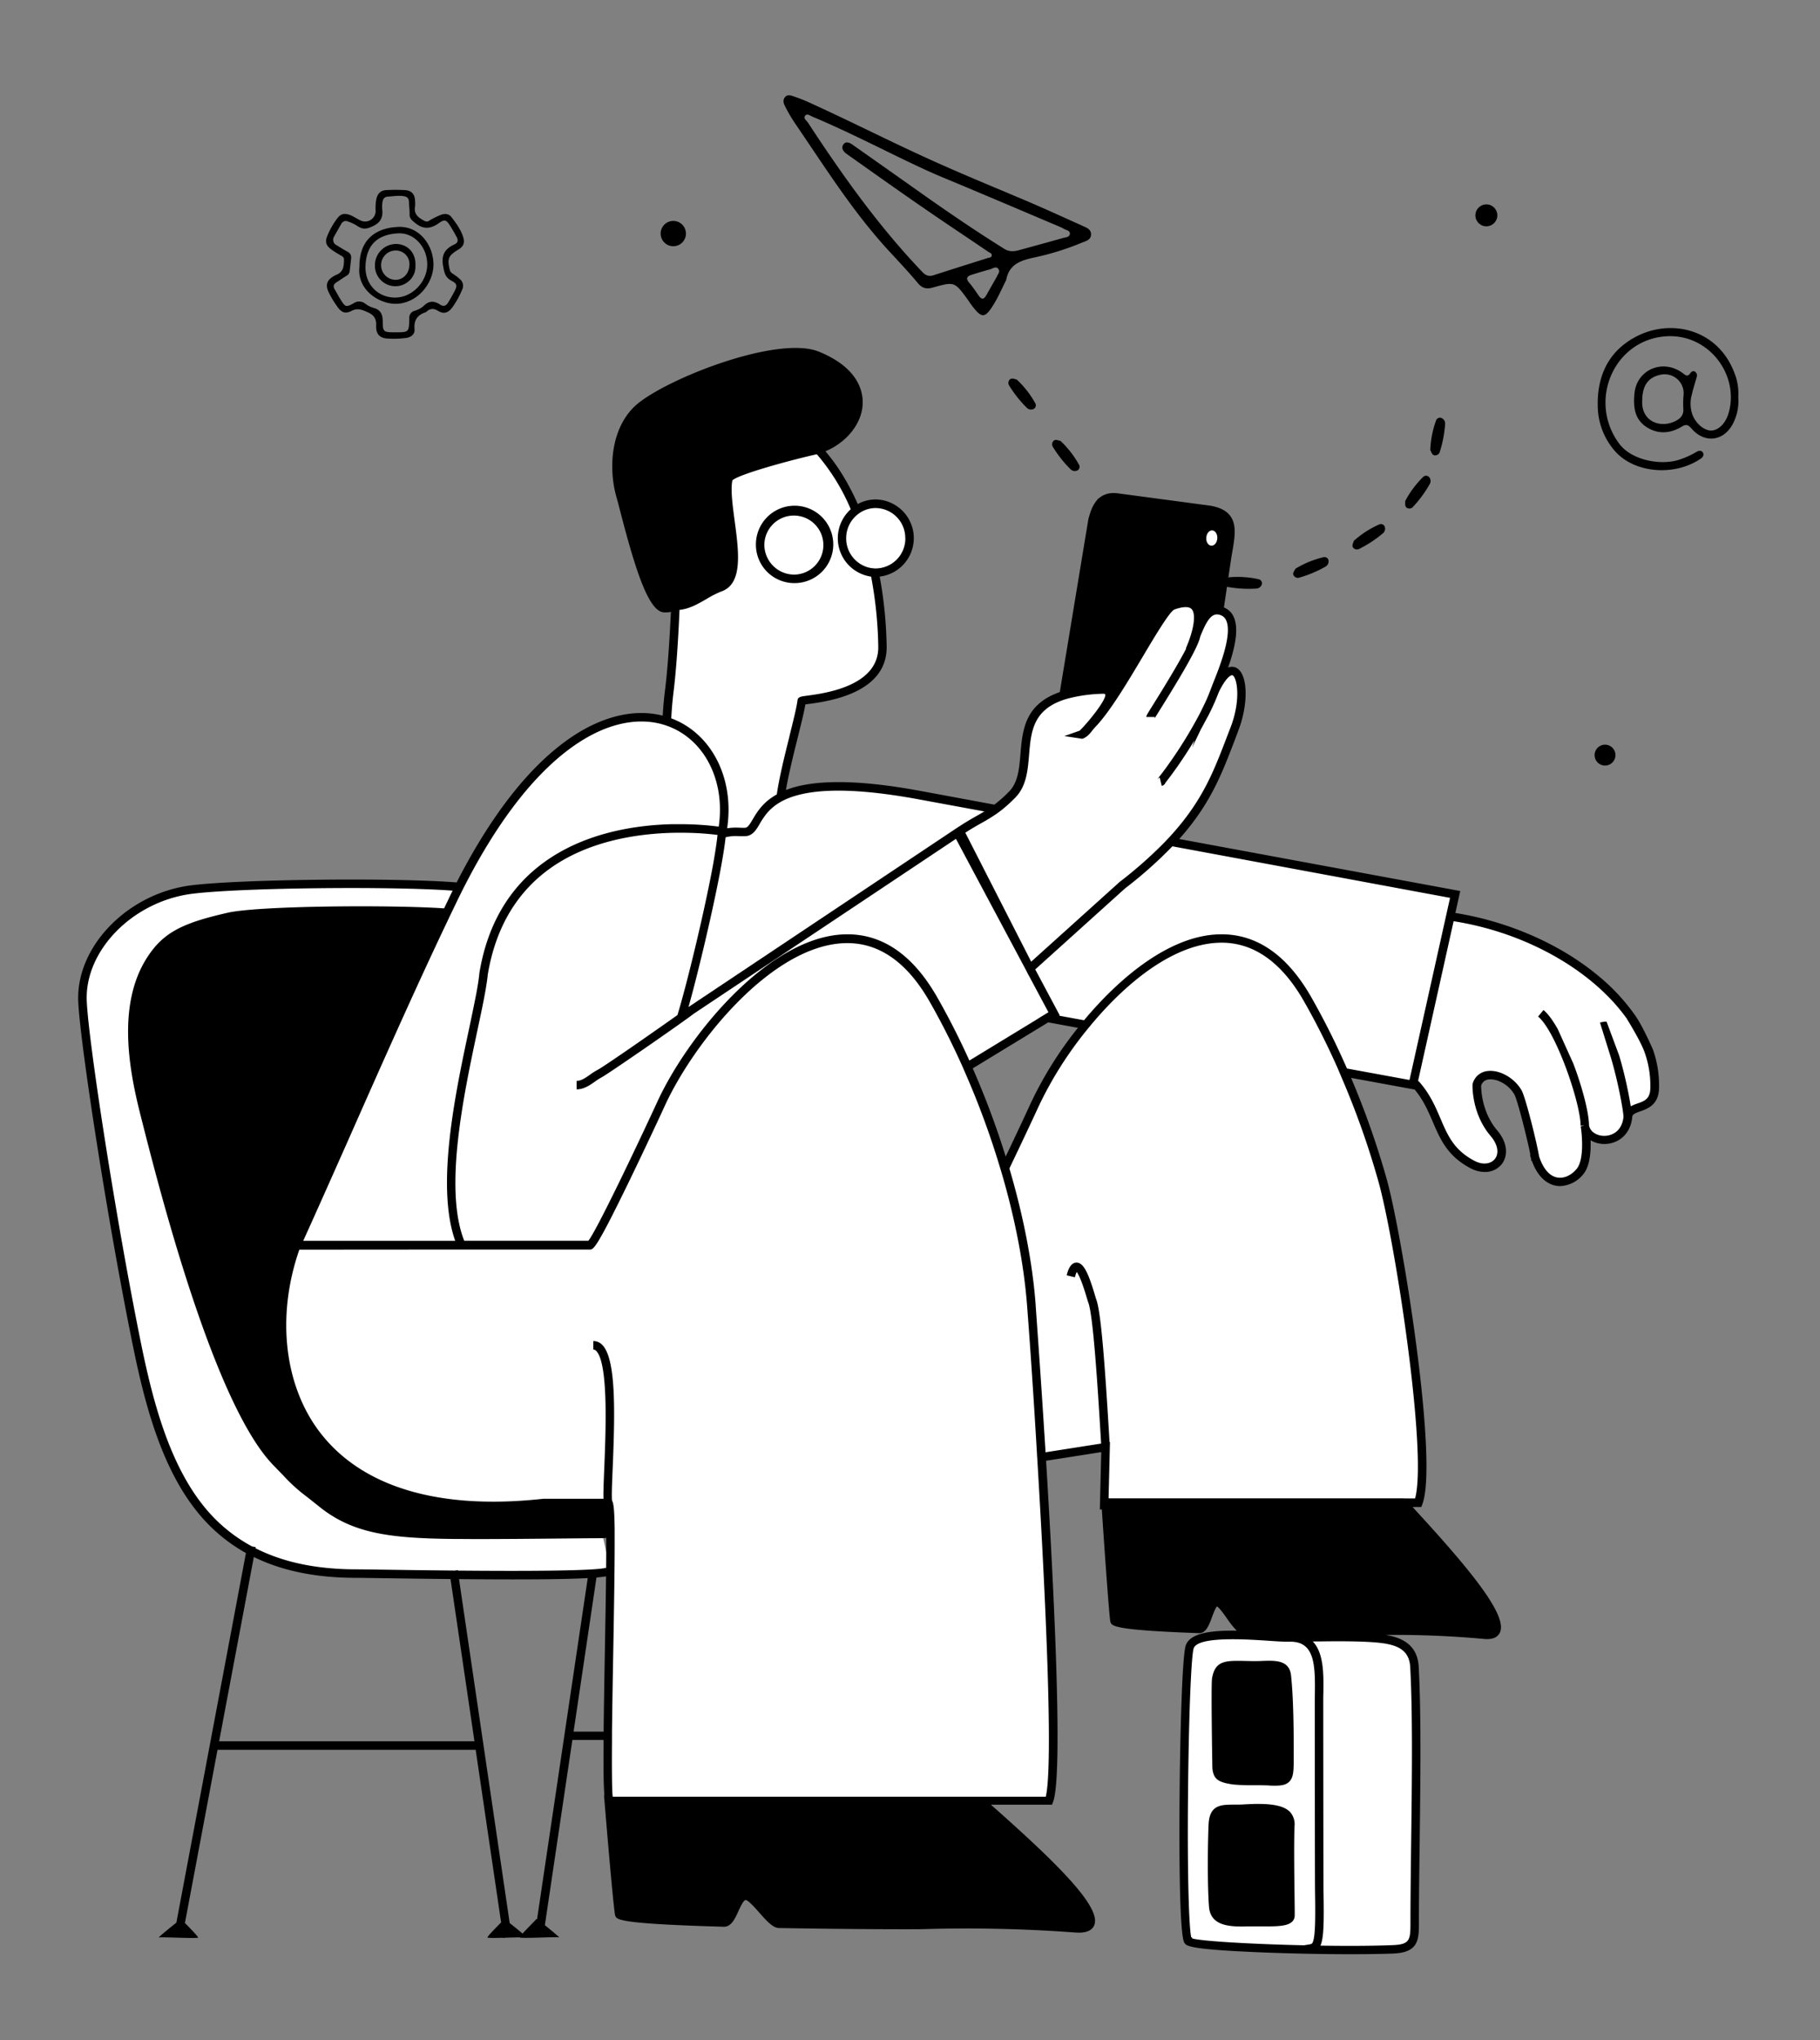 <svg id="Layer_1" data-name="Layer 1" xmlns="http://www.w3.org/2000/svg" viewBox="0 0 911.96 1021.86"><rect x="0" y="0" width="911.96" height="1021.86" fill="#808080" stroke="none"/><defs><style>.cls-1{fill:#fff;}</style></defs><title>Illustration</title><path class="cls-1" d="M697.82,976.4c-11.79.43-28,.41-44.12.06h0c-29.18-.62-57.81-2.3-58.2-4.24-4-.69-2.48-138.64.68-147.41,3.44-9.57,38.63-4.65,48.89-4.65,12.53,0,31.12-.64,43.71.33,10.15.78,19.34,3,20,14.37,1.84,33.89.18,88.14.12,126.65C708.84,971.2,709.25,976,697.82,976.4Z"/><path class="cls-1" d="M737.82,583.3c-18.5-9.71-15.46-25.95-28.66-40.43l40.31,25.89C757.43,579.59,748.15,588.71,737.82,583.3Z"/><path class="cls-1" d="M709.6,544.4,739,566.26h7.5s-11.49-18.35-4.79-26.17,19.47,8.78,19.47,8.78c0-.34,8.16,31.71,8,30.89,5,15.61,16.45,14.33,22.49,7.07,5.09-6.11,2.68-22.1,2.48-23,1.66,9.85,20.17,10.59,21.56-4.35.62-6.71,13-2.45,13.44-14.08a52.64,52.64,0,0,0-3.74-21.1l-6.62-12.73c-16.94-25.89-52.61-46.87-92.08-52.55l2.45-11L586.7,421.62c19-20.28,24.28-37,31.73-56.12,8.33-21.37,1.16-42.27-9.71-19.62,1.77-5.53,17-37.18,2.23-40.12l3.94-26.88c2.15-12.85,4.79-21.95-10.36-23.71l-45-6c-9.43-1.07-10.91,7.67-12,11.08L533.7,343.85c-.23,1.52-.49,3-.76,4.46C504.18,357.46,520,384.9,507.18,398a67.69,67.69,0,0,1-8.35,7.34l-37.79-7c-39.79-7.37-59.39-4.5-69.87.94h0c2-15.21,9.5-39.81,10.52-48.13.12-1,41-1.39,40.5-27.33a209.63,209.63,0,0,0-3.88-37l.51,0a17.25,17.25,0,0,0,0-34.5,16.58,16.58,0,0,0-9.92,3.3c-5.29-12.54-11.81-22.79-18.91-30.46h0c21.36-6.78,32.13-33.69-.35-47-18.92-7.75-70.39,11.59-87.93,25-13.08,10-15.21,30-10.65,45.55,2.68,9.13,13.08,55.82,21.86,55.82,3.52,0,2.19-.29,5.52-.69-.68,15.44-1.72,31.44-3.1,42.48-.6,4.84-1,9.83-1.24,14.86-26.27-8.67-66.59,9.34-104,83h0c-27.94-2.52-108.1-1.93-134,1.32-29.29,3.68-55.82,28.09-54.75,55.78.8,20.7,15,112.41,27.64,173.6,13.21,64.22,34,113.25,109.61,113.25,11.58,0,126,2.52,127.25-1.56-.4,39.59-2.23,101.18-.83,113.14h-.21c-.11,2.17,4.88,57.19,5.47,59,.65,2.05,24.07,3.36,52.36,4.17,4.82.14,6.08-13.5,11.09-13.39,4.29.1,12.33,13.95,16.65,14,34.63.62,68.19.67,72,.56a734.15,734.15,0,0,1,76.66,1.7c29.3,2.2-35.15-52.3-48.12-64h34.75c4.82-12.67.44-103.2-3.75-171.93l32.07-5-.72,29H554c.42,8.47,3.94,56.1,4.39,57.81.52,2,19.51,3.36,42.45,4.18,3.91.14,4.93-13.5,9-13.39,3.48.09,10,14,13.5,14,28.08.62,55.29.67,58.39.55a486.57,486.57,0,0,1,62.15,1.7c25.8,2.39-38-62.07-40.73-66l7.52-.06c7.81-20.5-9.66-132.15-17.86-161.4a420.82,420.82,0,0,0-19.35-54.21l34.45,6.31L726.69,459l-12.78,61.61ZM544,513.34c-10.81,13.15-19.67,27.31-25.24,39.4-1.39,3-8,17.34-15.24,32.31a423.51,423.51,0,0,0-18.78-50.78l40.1-24.44ZM301.78,768.26l4.11-.32c.05,5.26,0,11.61-.05,18.66Z"/><path d="M397.77,292.05a19.38,19.38,0,1,0-19-19.37A19.23,19.23,0,0,0,397.77,292.05ZM383,272.68a14.79,14.79,0,1,1,14.79,15.12A15,15,0,0,1,383,272.68Z"/><path d="M646.92,839.2c1.19,11.23,1.34,26.65,1.34,38.82v1.47c0,7.19,0,10.8-2.36,13-1.52,1.44-3.65,1.89-6.92,1.89-1,0-2.13,0-3.37-.11-1.82-.1-4.38-.11-7.08-.12a96.81,96.81,0,0,1-10.46-.35c-7.83-1.06-10-2.74-10.58-8.15,0-.29-.74-41.89-.15-45.13,1.62-9,6.85-8.84,17.27-8.6l3,.06c1.72,0,3.42,0,5.06-.1C639,831.67,646.09,831.39,646.92,839.2Z"/><path d="M618.38,903.87c1.64,0,3.49,0,5.51-.14,12.14-.73,19,.39,22.35,3.64a9.09,9.09,0,0,1,2.42,7.19c-.33,8.26-.13,24.05,0,34.5.07,5.31.12,9.16.08,10.4a4.19,4.19,0,0,1-1.24,3c-2.45,2.43-7.9,2.42-15.46,2.4-1.92,0-3.9,0-5.87,0H626c-1.17,0-2.39.06-3.61.06-7.75,0-15.85-1-16.58-9.84-.82-9.89-.68-31.05-.22-41.28C606.07,903.93,611.77,903.9,618.38,903.87Z"/><path d="M819.81,509.24a100.45,100.45,0,0,0-19.07-20.6c-19-15.79-45-27.14-71.49-31.36l2.44-11-2.16-.4L590.88,420.23c15.47-17.34,21.18-32.22,27.49-48.65.67-1.75,1.34-3.52,2-5.3,5.48-14.07,4.93-29.28-1.16-31.92a4.9,4.9,0,0,0-3.85,0c3.14-8.91,5.9-19.73,2.51-26a8.86,8.86,0,0,0-4.59-4.11L617,279.19c.13-.78.27-1.59.41-2.39,1.29-7.47,2.41-13.93-1-18.45-2.18-2.9-6-4.64-11.67-5.3l-44.93-6c-10.28-1.16-12.89,7.63-14,11.39-.13.42-.24.8-.35,1.13l-.08.32-13.82,83.6c-.15,1.07-.34,2.11-.53,3.15-17.61,6.13-18.71,19.17-19.7,31-.61,7.31-1.18,14.21-5.7,18.81a64.23,64.23,0,0,1-7.38,6.56l-36.86-6.83c-36-6.68-56-5-67.57-.5,1.34-7.92,3.74-17.54,5.89-26.18,1.7-6.81,3.2-12.8,3.84-16.69l1.31-.17c9.86-1.31,39.86-5.3,39.42-28.94a211.65,211.65,0,0,0-3.48-34.9,19.39,19.39,0,0,0-2-38.64,18.73,18.73,0,0,0-9,2.3,121.42,121.42,0,0,0-7.1-13.74,96.63,96.63,0,0,0-9.09-12.69c10.73-4.51,18.26-13.9,18.66-23.73.25-6.31-2.24-18.1-21.86-26.14-19.94-8.17-72.61,12-90,25.31C306.15,212.47,304.51,234,309,249.37c.42,1.44,1.05,3.85,1.83,6.9,8.06,31.14,14.56,50.45,22.08,50.45a13.19,13.19,0,0,0,3.26-.25c-.67,14.4-1.66,29.24-3,39.65-.49,3.92-.86,8.06-1.1,12.33-14.83-3.81-31.95.64-48.56,12.73-19.52,14.21-37.9,38-54.7,70.8-30.1-2.46-108.38-1.65-133,1.45-31.75,4-57.67,30.53-56.61,58,.78,20.28,14.88,111.72,27.68,174,5.74,27.92,14,59.46,31.81,81.61a83.06,83.06,0,0,0,24.54,20.82L88.37,963c-3.1,2.43-8.08,6.5-8.87,7.42,2.15-.33,20,.7,19.79,0s-4.21-4.8-6.62-7.27L109,876.41H238.35l12.74,86.46c-2.37,2.44-6.62,6.68-6.85,7.51-.09.33,3.68.29,8,.18l0,.13,1.07-.16c2.5-.06,5.07-.14,7.1-.18l0,0c-.2.72,17.64-.31,19.8,0-.67-.77-4.22-3.71-7.19-6.08l13.78-92.77h15.64c-.12,14.46,0,22.29.34,26.61l-.08,1.48c0,.36,4.66,56.94,5.56,59.79.68,2.13,1.31,4.13,54.33,5.66,3.78.13,5.64-3.93,7.43-7.84.94-2.08,2.53-5.55,3.66-5.55h0c1.26.07,4.83,4.11,6.75,6.28,3.66,4.13,6.81,7.69,9.91,7.75,34.63.62,68.24.67,72.12.55a736.57,736.57,0,0,1,76.43,1.7c.6,0,1.18.07,1.73.07,4,0,6.63-1.24,7.66-3.69,3.74-8.83-17.67-30.25-50.95-59.69l-.82-.72h30.64l.52-1.37c5-13.17.67-102.77-3.5-170.89l27.64-4.33-.71,28.7h1c.81,12.36,3.65,53.78,4.28,56.21.56,2.17,1.09,4.22,44.44,5.77,3.47.07,5-4,6.47-8,.62-1.68,1.75-4.74,2.55-5.37,1.13.63,3.56,4,5,6.06a46.48,46.48,0,0,0,4.85,6.07c-13.13-.18-23.33,1.24-25.5,7.28-2,5.55-2.9,49.84-3.12,75.15-.18,20.66-.31,69.23,2.36,73.82a1.92,1.92,0,0,0,.27.39c1,1.67,6,3.23,40.68,4.57,14.24.54,29.24.83,42.32.83,8,0,15.27-.11,21.21-.32,13.08-.49,13.08-7,13.08-16v-1c0-11.6.18-24.47.36-38.11.4-31.91.81-64.91-.48-88.65-.63-11.54-9.48-14.73-16.59-15.82a488.58,488.58,0,0,1,49.4,2c.53.05,1,.07,1.51.07,3.16,0,5.28-1.06,6.32-3.16,4.09-8.23-13.44-30-41-60.05l-2.68-2.94,4.34,0,.52-1.36c8.25-21.68-10.23-135.71-17.8-162.73A424.54,424.54,0,0,0,677,539.87l31.85,5.84c4.39,5.27,6.77,10.81,9.08,16.17,3.8,8.86,7.39,17.23,19,23.3A15.34,15.34,0,0,0,744,587a10.57,10.57,0,0,0,8.46-3.89c2.72-3.4,3.75-9.89-2.29-17-7.72-9.08-8-20.51-8-22.36a4.28,4.28,0,0,1,3.9-3.1c3.84-.45,9.81,2.33,12.78,7.61,1.51,2.67,6.47,22.26,8,30.19l-.21,0c.17.63.35,1.23.54,1.81a9.92,9.92,0,0,1,.13,1.2h.28c3.29,9.14,8.55,11.66,11.58,12.32a11.52,11.52,0,0,0,2.55.28,15.49,15.49,0,0,0,11.63-5.95c3.34-4,3.86-11.3,3.66-17a13.45,13.45,0,0,0,7.5,1.87c6-.23,12.52-4.47,13.36-13.45.12-1.32,1-1.83,4-2.89,3.64-1.28,9.13-3.22,9.43-11.3a53.79,53.79,0,0,0-3-19.52S823.71,515.13,819.81,509.24ZM616.45,364.73c-.7,1.8-1.38,3.57-2.05,5.33-6.37,16.59-12.11,31.56-28.46,49.25-.56.61-1.15,1.23-1.73,1.84s-1.18,1.22-1.79,1.84a215,215,0,0,1-21.35,18.71l-.12.1L516.7,481.68l-33-64.61c2.82-1.85,5.28-3.24,7.66-4.6a92.57,92.57,0,0,0,8-4.88c.77-.54,1.54-1.11,2.34-1.73s1.42-1.14,2.15-1.77c1.53-1.31,3.15-2.82,4.9-4.6,5.59-5.7,6.25-13.7,6.9-21.44.89-10.68,1.75-20.94,14.53-26.46.75-.33,1.53-.63,2.36-.92s1.5-.5,2.3-.72a75.06,75.06,0,0,1,17.48-2.46,2.71,2.71,0,0,1,1.46.19c1,2.52-9.2,14.92-12.83,18.3l-7.62,2.69,8.39,1.28a1.57,1.57,0,0,0,1.38-.24c1.85-.79,3.25-2.56,4.38-4,.43-.54.83-1,1.16-1.39,7.3-7.44,16.25-22.47,24.15-35.73,5.93-10,13.32-22.35,15.68-23.31,3-1.06,7-2,8.65-.16,2.23,2.38,1.18,10-2.62,18.93a2.67,2.67,0,0,0-.24,1c-4.52,8.77-12.89,22.19-16.69,28.28-3.16,5.08-3.16,5.08-3.16,5.79h4.25a2.1,2.1,0,0,1-.2.88c.18-.35,1.42-2.33,2.72-4.42,9.92-15.91,19.2-31.33,20.25-36.82,2.31-5.64,4.33-9.83,7.09-10.8a3.86,3.86,0,0,1,2.06-.14.45.45,0,0,0,.11,0,5.68,5.68,0,0,1,2,.82,4.73,4.73,0,0,1,1.52,1.7c3.65,6.72-3.1,23.68-6,30.92l-.49,1.25c-.44,1.11-.77,2-1,2.59h0C606,347,605.22,349,604.3,351s-2,4.18-3.07,6.33a219.22,219.22,0,0,1-15.64,25.39l-1.37,1.92-1.42,1.9c-.74,1-1.47,1.94-2.19,2.85a3.7,3.7,0,0,0-.65,1.2,1.86,1.86,0,0,1,1.15-1.12l1,4.14A2.46,2.46,0,0,0,584,392c1.16-1.47,2.36-3.06,3.59-4.73l1.48-2.06c.48-.67,1-1.36,1.45-2.06,2.7-3.89,5.44-8.1,8-12.4l-1.18,3.69,2.12-4.41,2.36-4.92.52-.92c1-1.86,2-3.72,3-5.55a111.84,111.84,0,0,0,5.34-11.91c3.4-7.08,5.83-8.53,6.68-8.53a.4.4,0,0,1,.2,0C619.89,339.27,622,350.63,616.45,364.73Zm-12-95.42c.13-2.11,1.47-3.74,3-3.64s2.64,1.89,2.51,4-1.47,3.74-3,3.64S604.3,271.42,604.43,269.31ZM460.65,400.42l32.59,6c-1.31.8-2.63,1.54-4,2.32-2.54,1.44-5.41,3.07-8.7,5.28l0-.05L345,504.39c4.5-16.07,11.6-45.59,15.7-67.05.15-.79.3-1.56.44-2.33s.3-1.63.44-2.42c.93-5.18,1.63-9.71,2-13.23a21,21,0,0,1,6.71-.54c.84,0,1.75,0,2.77,0,3.95,0,5.75-3,7.65-6.23a37.48,37.48,0,0,1,3.35-5,24.43,24.43,0,0,1,5.1-4.68,28.61,28.61,0,0,1,3.5-2.06C402.91,395.85,422,393.26,460.65,400.42Zm-65-31.88c-2.44,9.76-5.18,20.77-6.41,29.36-7,3.88-9.92,8.85-12.12,12.56-1.82,3.07-2.59,4.15-4,4.15-1,0-1.86,0-2.66-.05a29.4,29.4,0,0,0-6.11.29c3.74-24.85-7.68-47.45-28-55.07.24-4.46.61-8.86,1.14-13.13,1.35-10.82,2.37-26.32,3-41.19,4.85-.45,9.33-3,13.66-5.52a48.29,48.29,0,0,1,7.38-3.73c10.82-3.82,8.66-19.89,6.58-35.43-1.06-7.91-2.06-15.4-1.15-20.14,3-3.09,30.11-10.43,42.33-13.12a103.66,103.66,0,0,1,17,27.55,19.44,19.44,0,0,0,10.21,33.74,205.78,205.78,0,0,1,3.58,35c.37,19.84-26.8,23.45-35.73,24.64-3.21.43-4.53.6-4.75,2.4C399.15,354.35,397.51,360.93,395.62,368.54Zm58-98.94A15,15,0,0,1,440,284.66c-.39,0-.77.06-1.17.06s-.64,0-.95-.05a14.61,14.61,0,0,1-2.31-.33A15.07,15.07,0,0,1,424,269.6a15.19,15.19,0,0,1,5.7-11.91,15.63,15.63,0,0,1,1.78-1.23,14.44,14.44,0,0,1,7.3-2A15,15,0,0,1,453.61,269.6ZM331.94,362.8c.58.17,1.16.34,1.73.53l.35.13c.72.25,1.42.52,2.11.81,17.56,7.36,27.28,27.53,24,49.76a148,148,0,0,0-18.83-1.22h-2.23l-2.29,0c-18.29.43-43.22,4.17-63.59,18.67-17.84,12.71-29,31.54-33,56l0,.15c-.08.81-.18,1.68-.31,2.61-.17,1.26-.38,2.61-.62,4.05-.21,1.23-.44,2.53-.7,3.88-1,5.1-2.22,11-3.59,17.46-6.8,31.92-16.66,78.33-6.88,105.83l-76.15,0c6.28-13.78,13.91-31,22-49.18,15.57-35.19,33-74.62,49.83-110,.41-.86.83-1.73,1.23-2.59s.83-1.72,1.24-2.58c.85-1.78,1.71-3.56,2.56-5.32C265.84,375,306,355.47,331.94,362.8ZM306.66,871.55c0-1.39,0-2.81,0-4.25.13-12.58.39-27,.63-40,.51-28.48.75-46.25.7-57.38,0-.74,0-1.45,0-2.13s0-1.45,0-2.13c-.13-9.62-.56-12.83-1.29-14-.31-1.83,0-9.17.3-16.29,1.19-28.44,1.7-54.55-5.14-61.69a6.23,6.23,0,0,0-4.56-2v4.25a2,2,0,0,1,1.49.74c6.15,6.42,4.73,40.34,4,58.57-.35,8.32-.51,12.83-.39,15.43H272.31c-51.61,5.74-90.13-5.49-111.39-32.48-18.44-23.41-22.61-58.56-11-92.08,0-.07.05-.14.07-.21l79.79-.06h4.76l56.79,0h4.13a2.46,2.46,0,0,0,.47,0c.57-.06,1.22-.41,2.37-1.94.4-.55.87-1.25,1.42-2.13,2.62-4.21,7.08-12.73,15.43-29.91,8-16.49,16.26-34.23,18-38.08,14.68-31.87,53.3-79.78,89.57-81.37,17.05-.78,31.54,9.07,43.06,29.22q2.18,3.79,4.27,7.7c.94,1.74,1.86,3.48,2.78,5.25s1.86,3.64,2.78,5.48q3.3,6.66,6.39,13.51c.3.65.58,1.31.87,2s.59,1.31.87,2a415.6,415.6,0,0,1,17.45,47.57c.31,1,.61,2,.9,3s.59,2,.88,3.06c6.07,21.53,10.12,42.82,11.64,62.3.91,11.57,3,40.54,5,74.8,0,.71.09,1.42.13,2.13s.09,1.42.13,2.13c4,66.71,8,151.17,4.15,167.34h-217c-.07-.53-.13-1.24-.19-2.07C306.61,892.78,306.57,883.17,306.66,871.55Zm227.83-232.8,4.12,1a13.25,13.25,0,0,1,.91-2.65c.88,1.08,2.48,4.25,5.1,13.09.36,1.2.52,1.74.65,2.07,2.56,6.33,4.9,44.56,6.48,70.77l-27.85,4.36c-2.55-41.24-5-73.62-5-74.47-1.64-21.13-6.23-44.34-13.12-67.7,6.94-14.43,13.39-28.28,14.92-31.63a188.71,188.71,0,0,1,24.13-38l1.54-1.88c.52-.62,1-1.25,1.57-1.87,17.8-20.93,40.49-38.68,62.33-39.64,17-.78,31.54,9.08,43.06,29.22,5.87,10.25,11.44,21.29,16.57,32.77.35.78.69,1.57,1,2.35s.69,1.56,1,2.35a418,418,0,0,1,18.81,52.91c8.2,29.24,24.66,135.88,18.36,158.71l-4.89,0-1.12-.05H555.48l.7-28.19-.21,0c-2.14-35.54-4.15-65.25-6.75-71.69-.07-.18-.31-1-.52-1.69-3.18-10.71-5.61-16.53-9.33-16.53h-.07C536.05,632.56,534.92,637.06,534.49,638.75Zm171.78-97.83-31.34-5.74A379.57,379.57,0,0,0,657,499.37c-12.38-21.64-28.17-32.2-46.94-31.36-23.67,1-48.12,20.54-66.87,43l-12.49-2.29.3-.18-12.27-23,45-40.56a214.29,214.29,0,0,0,23.73-21.09L726.59,449.7Zm-190.8-52.41L525.35,507l-.94.57-2.73,1.66L519,510.92l-33.27,20.27c-3.61-8-7.45-15.79-11.49-23.33q-1.37-2.57-2.78-5.08c-.63-1.14-1.27-2.29-1.92-3.41-.28-.5-.57-1-.85-1.46-12.25-20.65-27.76-30.71-46.09-29.9-38,1.67-78.12,51-93.24,83.84-10.26,22.29-30.44,64.53-34.54,69.6h-5.21l-57,0c-10.29-25.91-.3-72.88,6.53-105,.84-4,1.65-7.73,2.37-11.25q.39-1.94.75-3.75c.26-1.31.5-2.58.72-3.8.68-3.69,1.18-6.94,1.44-9.6,3.9-23.25,14.43-41.13,31.29-53.14,19.76-14.08,44.62-17.49,62.48-17.81l2.35,0h2.28a145.27,145.27,0,0,1,16.63,1.07h.08c-.08.76-.18,1.6-.28,2.48-.44,3.5-1.14,7.83-2,12.68-.13.7-.26,1.4-.4,2.12s-.26,1.39-.4,2.11c-4.6,23.82-12.79,57.2-17,70.85-11.49,8.16-36.87,25.85-40,27.44a31.89,31.89,0,0,0-3.81,2.42c-2.26,1.59-4.38,3.09-6.7,3.09v4.25c3.66,0,6.57-2.05,9.15-3.86a28,28,0,0,1,3.29-2.1c3.08-1.57,40.66-27.55,46.14-31.84L479,420.15l35.2,65.94,1.25,2.45Zm9.77,23.56,14.88,2.73a189.57,189.57,0,0,0-23.31,37.05c-3.49,7.58-8.12,17.46-12.88,27.41a423.56,423.56,0,0,0-16.51-44.15Zm255.34,3.42c-2.41-4.29-4.86-7.72-7.17-9.61l-2.7,3.28c8.92,7.33,21.29,43.3,21.29,54.66h1.85l-1.82.35c0,.13.05.26.08.39.47,2.76,1.93,16.08-2.09,20.91-2.79,3.35-6.62,5-10,4.24-3.78-.83-6.87-4.55-8.81-10.53-1.33-7.78-6.84-29.61-8.73-33-3.48-6.17-10.94-10.45-17-9.75a8.6,8.6,0,0,0-7.57,6.41l-.07.25,0,.25c0,.59-.44,14.38,9,25.54,4.36,5.14,4,9.36,2.21,11.6s-5.63,3.35-10.28.91c-10.23-5.36-13.38-12.7-17-21.2-2.64-6.17-5.38-12.55-11-18.77l-.27.25,17.87-80.27C765.6,467.27,798.24,486.6,815,510c0,0,6.93,11.11,8.93,16.68a49.47,49.47,0,0,1,3,18.63c-.19,5.19-3,6.19-6.59,7.45a23,23,0,0,0-3.21,1.33,209.38,209.38,0,0,0-5.76-25.3l-6.32-17c-.28-.37-3.34.36-3.34.36l5.42,17.4c3.66,12.17,6.31,26.87,6.36,29.86-.67,6.76-5.22,9.34-9.27,9.49-3.51.14-7.36-1.65-8-5.3-.09-6.48-3.35-19-7.86-30.88M661.64,974.49c1.67-3.76,1.82-11.37,1.54-27.44-.07-4.39-.13-90.68-.13-94.55,0-1.41,0-2.87.05-4.36.14-9.27.31-20.15-5.3-26,4,0,8.22-.09,12.35-.09,6.64,0,13.11.11,18.47.53,10.74.82,17.49,3.18,18,12.37,1.29,23.6.88,56.53.47,88.37-.17,13.64-.33,26.53-.35,38.15v1c0,9,0,11.45-9,11.78C687.44,974.66,674.63,974.69,661.64,974.49ZM635.77,821.81c3.81.26,7.09.47,9.3.47h2.46c10.87.6,11.55,11.07,11.32,25.79,0,1.51-.05,3-.05,4.43,0,.87.05,90.08.13,94.63.25,14.14.05,21-.72,24.28-.52,2.25-.75,2.28-3,2.62-.51.08-1.1.17-1.72.3-26.27-.59-51.35-2.05-56.12-3.45l-.1-.5-.38-.07c-1.1-4.95-2-30.22-1.6-71.78.34-38,1.57-69.42,2.86-73C600.36,819.47,624.28,821.05,635.77,821.81ZM287.41,867.3l11.47-77.19c2-.17,3.6-.36,4.8-.57-.14,12-.38,25.42-.6,37.67-.31,16.83-.51,29.9-.62,40.09ZM230,790.92c10.35.09,19.32.14,27.08.14,18.38,0,30-.24,37.42-.65l-25.4,170.93a2,2,0,0,0-.34-.21c0,.25-4.49,4.63-6.91,7.32-1.85-1.57-4.47-3.69-6.45-5.25ZM127.19,779.85c14.28,7,31.32,10.44,51.4,10.44,1.95,0,6.86.07,13.66.17,12.47.19,23.58.33,33.49.42l12,81.28H109.8Zm99.62-333.76c-.65,1.3-1.3,2.62-1.94,4-.78,1.61-1.57,3.25-2.35,4.88-26.74-1.81-93-1.33-108.41,2.18-18.32,4.2-29,8.07-36.84,17.56C58.08,498,64,532.79,70,556.91c9.13,36.18,36.89,146.27,67.1,177.1l4.85,5a83.73,83.73,0,0,0,12,10.82c1.56,1.24,3.52,2.79,6.08,4.84,16.58,13.28,34.8,15.78,66.94,16.13,3.71,0,7.86.06,12.26.06,12.76,0,27.61-.14,40.19-.26,9.21-.09,17.17-.17,22.18-.17h.17l2-.16c0,4.45,0,9.55-.06,15-6.81,1.63-43.36,1.65-74.3,1.38l0-.24-1.54.23c-14.42-.14-27.48-.33-35.53-.45-6.81-.1-11.74-.17-13.72-.17-19.89,0-36.65-3.49-50.58-10.56l.11-.56-1.83-.34A78.59,78.59,0,0,1,102,754.29c-17.23-21.44-25.32-52.37-31-79.79C58.3,612.43,44.24,521.37,43.47,501.23c-1-25.32,23.24-49.86,52.89-53.58C120.4,444.63,195.76,443.8,226.81,446.09Z"/><path d="M498.38,151.68c-4.88,8.19-6.42,8.17-12.1.39-.42-.58-.79-1.2-1.21-1.78C478.32,141,478.31,141,467.5,144c-3.05.87-5.32.52-7.56-2.17-4.75-5.71-9.88-11.1-14.91-16.57-18-19.59-32-42.08-46.95-63.91a79.9,79.9,0,0,1-4.73-8.17c-.73-1.4-1.22-3-.05-4.47s2.86-1,4.33-.46c2.3.8,4.59,1.63,6.81,2.62,21,9.48,41.54,20,62.59,29.5C481.41,86.87,496,92.89,510.5,99c10.71,4.48,21.25,9.3,31.82,14.07,1.93.87,4.65,1.75,4.36,4.66-.25,2.56-2.71,3.06-4.69,3.86a134.78,134.78,0,0,1-22.94,7.21c-6.9,1.45-13.36,3.12-14.86,11.43C502.27,144,500.57,148,498.38,151.68ZM472.27,88.8C461,84.09,450.14,78.59,439.19,73.27,428.61,68.13,418,63,407.19,58.48c-1.16-.48-2.58-1.71-3.56-.71-1.41,1.43.53,2.59,1.19,3.61,17.27,26.38,35.48,52,57.37,74.87,1.72,1.79,3.34,2.35,5.7,1.58,9-2.93,18-5.73,27.05-8.6.75-.24,1.89-.14,2-1.28s-1-1.32-1.64-1.77c-11-7.47-22.13-14.83-33.09-22.41C449.45,95,436.86,86,424.23,77.09c-1.65-1.17-2.9-2.93-1.65-4.72s3.13-.93,4.63.12Q446,85.71,464.78,99c12.66,8.89,25.47,17.56,38.61,25.74,2.28,1.41,4.69,1.23,7.07.59,7.34-2,14.67-4,22-6.07,1.39-.4,3.62-.39,3.64-2.33,0-1.54-2.07-1.68-3.23-2.43a13.89,13.89,0,0,0-1.54-.78C511.62,105.37,492,97,472.27,88.8Zm28,45.88c-1.3-1.57-2.93-.08-4.34.28-3,.78-6,1.73-9,2.65-2.19.68-3.22,1.69-1.33,3.93,1.75,2.06,3.27,4.31,4.81,6.54s2.66,1.77,3.81-.22c1.7-3,3.39-6,5.28-9.26C499.7,137.55,501.46,136.19,500.22,134.68Z"/><path d="M509.49,190.12c-1.55-.41-2.57-.87-3.44-.09a2.44,2.44,0,0,0-.32,3.18,59.43,59.43,0,0,0,8.75,11,3,3,0,0,0,3.6.54,2.06,2.06,0,0,0,.72-2.7A48.32,48.32,0,0,0,509.49,190.12Z"/><path d="M531.41,220.85c-1.55-.4-2.58-.87-3.44-.08a2.42,2.42,0,0,0-.33,3.17A59.52,59.52,0,0,0,536.39,235a3,3,0,0,0,3.61.55,2.06,2.06,0,0,0,.71-2.7A48.34,48.34,0,0,0,531.41,220.85Z"/><path d="M553.58,249.66c-1.58-.25-2.65-.6-3.43.26a2.44,2.44,0,0,0,0,3.19A59.85,59.85,0,0,0,560,263.22a3,3,0,0,0,3.64.18,2.06,2.06,0,0,0,.44-2.75A48.26,48.26,0,0,0,553.58,249.66Z"/><path d="M580.64,273.42c-1.6,0-2.71-.12-3.33.87a2.44,2.44,0,0,0,.56,3.14,59.74,59.74,0,0,0,11.45,8.22,3,3,0,0,0,3.62-.47,2.06,2.06,0,0,0-.06-2.79A48.2,48.2,0,0,0,580.64,273.42Z"/><path d="M615.63,289.16c-1.33.89-2.36,1.35-2.34,2.52a2.43,2.43,0,0,0,2.16,2.35,59.75,59.75,0,0,0,14.07.77,3,3,0,0,0,2.8-2.34,2.07,2.07,0,0,0-1.55-2.32A48.22,48.22,0,0,0,615.63,289.16Z"/><path d="M649.16,284.82c-.81,1.39-1.53,2.25-1,3.29a2.43,2.43,0,0,0,3,1.17,59.33,59.33,0,0,0,13-5.47,3,3,0,0,0,1.49-3.32,2.06,2.06,0,0,0-2.41-1.42A48.52,48.52,0,0,0,649.16,284.82Z"/><path d="M678.4,270.86c-.54,1.51-1.09,2.49-.38,3.42a2.43,2.43,0,0,0,3.13.6,59.8,59.8,0,0,0,11.78-7.75,3,3,0,0,0,.85-3.54,2.06,2.06,0,0,0-2.62-.95A48.32,48.32,0,0,0,678.4,270.86Z"/><path d="M704.1,251c0,1.6-.15,2.71.84,3.34a2.41,2.41,0,0,0,3.14-.53,59.86,59.86,0,0,0,8.33-11.37,3,3,0,0,0-.44-3.62,2.06,2.06,0,0,0-2.79,0A48.34,48.34,0,0,0,704.1,251Z"/><path d="M716.68,225.4c.7,1.44,1,2.51,2.18,2.66a2.45,2.45,0,0,0,2.62-1.83,60,60,0,0,0,2.64-13.85,3,3,0,0,0-2-3.08,2.06,2.06,0,0,0-2.51,1.22A48.24,48.24,0,0,0,716.68,225.4Z"/><path d="M871,198.86a24.62,24.62,0,0,1-2.41,12.83c-4.51,9.31-14.31,10.75-21.09,2.88-1.75-2-2.74-2.14-5-.78-5.69,3.41-11.83,3.79-17.49.09-6.14-4-6.66-10.35-6-17,1.21-11.81,14.34-17.48,24.34-9.87,1.27,1,2.28,1.84,3.55,0,.53-.76,1.39-1.5,2.4-.86a2.3,2.3,0,0,1,.85,2.79c-.82,2.91-1.75,5.8-2.43,8.74a16.64,16.64,0,0,0,.49,10.45c1.7,4.11,5.75,7.55,9.22,7.51s7-3.34,8.54-8.11c6.41-20.15-11.2-43-35-38.61-23.69,4.36-34.68,33.18-19.56,53.37,6.21,8.29,20.53,10.81,29.48,8.12a42.19,42.19,0,0,0,9.14-4.06c1.06-.61,2.57-1,3.31.43.56,1.09,0,2.15-1.12,2.92-13.22,9.07-33.65,7.37-43.35-4.16a34.79,34.79,0,0,1-8.28-22.18c-.3-14.82,5.1-26.92,18.35-34.29,18-10,41.8-4.25,50.08,17.57A27.26,27.26,0,0,1,871,198.86Zm-48.11,1.47c-.78,10.9,9.33,14.52,17,10.37,2.34-1.27,3.82-3,3.58-6a43.81,43.81,0,0,1,.13-6.87A9.51,9.51,0,0,0,832,187.71C825.89,189,823,193.05,822.89,200.33Z"/><path d="M173.11,107.17c2.85.21,5,2.1,7.48,3.21a5.25,5.25,0,0,0,7.62-4.8,24.4,24.4,0,0,1,.39-6c.71-2.79,2.19-4.23,5-4.37,3.07-.15,6.16-.16,9.23,0,3.36.15,5.09,2.11,5.15,5.48a14,14,0,0,1,0,2.74c-.77,4.11,2,5.76,4.94,7.33a2.16,2.16,0,0,0,2.31-.34,39.1,39.1,0,0,1,5.81-2.85c2.07-.76,4-.42,5.21,1.21,2.47,3.22,4.89,6.51,6,10.54.69,2.48-.25,4.19-2.26,5.51l-.23.11c-5.15,3.13-5.75,4.56-4.38,10.27a3.34,3.34,0,0,0,1.68,2,25.52,25.52,0,0,1,3.54,2.74,4.26,4.26,0,0,1,1,5.06,43.24,43.24,0,0,1-5.08,9.14c-2,2.6-4.21,3.26-7,1.56-2.24-1.38-4-1.25-5.81.39a1.32,1.32,0,0,1-.42.29c-4.1,1.36-6,3.91-5.57,8.49.22,2.24-1.41,3.92-4,4.35a45.1,45.1,0,0,1-9.71.32c-3.65-.2-5.71-2.26-5.52-6.34.17-3.81-1.24-5.56-4.63-7-2.72-1.17-4.78-2-7.75-.48-3.29,1.68-5.2.69-7.34-2.5a47.48,47.48,0,0,1-4.19-7.07c-1.52-3.41-.81-5.73,2.31-7.63a8.8,8.8,0,0,1,1.53-.84c3.69-1.37,3.94-4.49,3.94-7.73,0-1.06-.75-1.55-1.59-2-1.71-1-3.44-2-5-3.2-2.33-1.7-2.94-3.73-1.86-6.35a39.46,39.46,0,0,1,5.12-9.11C170.1,108,171.26,107,173.11,107.17Zm.33,3.49a2.74,2.74,0,0,0-2.5,1.6c-1.16,2-2.29,4-3.43,6.08a3,3,0,0,0,1.16,4.48q2.64,1.67,5.35,3.2a3.15,3.15,0,0,1,1.94,3.19q-.33,3.34-.75,6.69a2.92,2.92,0,0,1-1.49,2.18c-1.7,1-3.33,2.19-5,3.25-1.42.89-2,1.95-1.05,3.53s1.93,3.49,3,5.18c2.37,3.83,2.73,4,6.67,1.76a4.78,4.78,0,0,1,5.56.23,13.81,13.81,0,0,0,4.19,2.16c3.68.94,4.69,3.35,4.69,6.84,0,5.05.47,5.39,5.41,5.41h.75c7,0,7,0,7.15-7a3.59,3.59,0,0,1,2.6-3.76,11.73,11.73,0,0,0,4.6-2.44c2.63-2.68,5.29-2.67,8.25-.67,1.64,1.1,3,.65,4-1s2.12-3.58,3.08-5.41c1.57-3,1.53-4-1.34-5.51-3.26-1.71-3.66-4.16-4.26-7.54-1-5.63,1.1-8.61,5.77-10.73,1.79-.81,1.84-2.19,1-3.73-1-1.81-2-3.63-3.13-5.39-2-3.15-2.76-3.61-5.74-1.5-4.24,3-7.92,3.22-12-.17-1.52-1.26-2.75-2.17-2.68-4.32.07-2-.31-4-.31-6s-1-2.8-2.85-3.05c-2.6-.35-5.15.1-7.72.26-1.82.11-2.57,1.33-2.74,3a13.55,13.55,0,0,0-.12,3c.49,4.1-.49,6.89-4.77,8.86-2.78,1.28-4.65,1.71-7.24.12A21.5,21.5,0,0,0,173.44,110.66Z"/><path d="M180.09,133.75c-.11-13.88,8.25-19.67,19.51-20.11,10.76-.43,17.67,9.4,17.61,19C217.16,142,209,152.27,198,152.17,189.89,152.1,178.86,145.25,180.09,133.75Zm34-1.19c.06-8.62-6.4-16-14.37-15.7-10.54.47-16.28,5.74-16.59,16.58-.25,9,6.16,15.58,14.85,15.61C206.43,149.09,214,141.31,214.09,132.56Z"/><path d="M208.16,133c.36,6.51-5.47,10.8-10.84,10.33a10.28,10.28,0,0,1-9.44-10.86,10.63,10.63,0,0,1,11-10.26C204.65,122.52,208.49,127,208.16,133Zm-3-.39a6.8,6.8,0,0,0-6.48-7.14,7.35,7.35,0,0,0-.75,14.69C202,140.24,205.05,137.06,205.14,132.62Z"/><circle cx="337.37" cy="116.99" r="6.34"/><circle cx="744.78" cy="107.86" r="5.5"/><circle cx="804.24" cy="378.21" r="5.24"/></svg>